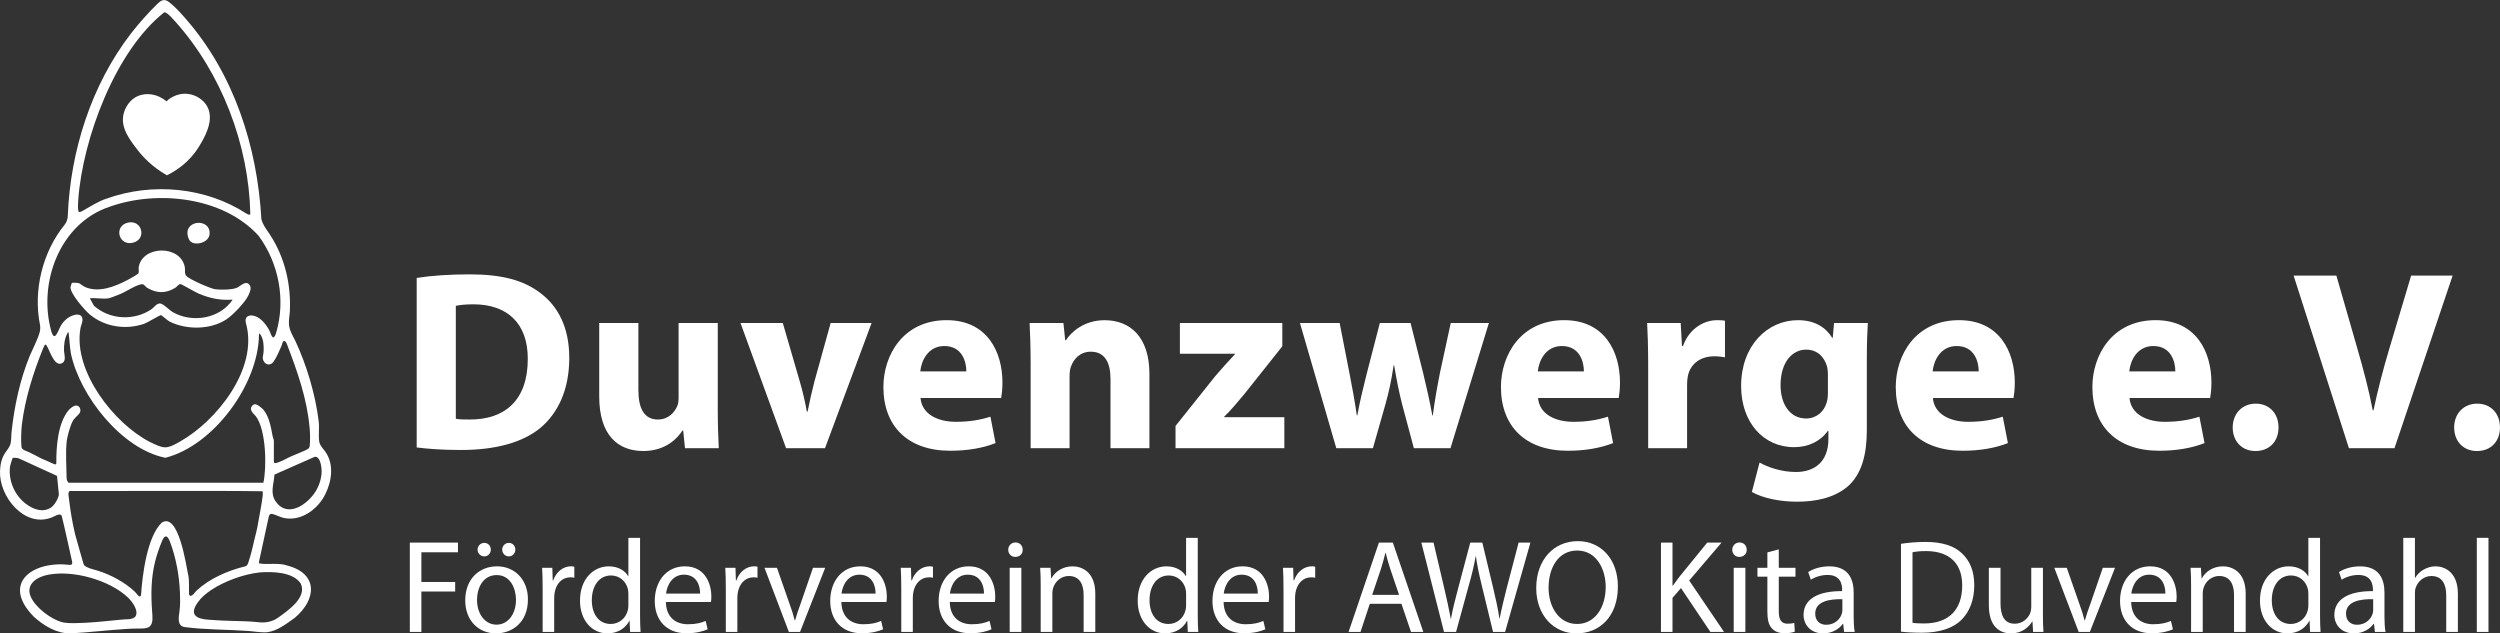 <?xml version="1.0" encoding="UTF-8"?>
<svg id="Ebene_2" data-name="Ebene 2" xmlns="http://www.w3.org/2000/svg" viewBox="0 0 1438.73 364.51">
  <rect x="0" y="0" width="1438.73" height="364.51" fill="#333333" stroke="none"/>
  <defs>
    <style>
      .cls-1 {
        fill: #fff;
      }
    </style>
  </defs>
  <g id="Ebene_2-2" data-name="Ebene 2">
    <g>
      <g>
        <path class="cls-1" d="M239.79,159.95c8.25-1.33,19.01-2.06,30.35-2.06,18.86,0,31.09,3.39,40.67,10.61,10.31,7.66,16.8,19.89,16.8,37.42,0,19.01-6.92,32.12-16.5,40.22-10.46,8.69-26.37,12.82-45.82,12.82-11.64,0-19.89-.74-25.49-1.47v-97.54ZM262.33,240.99c1.92.44,5.01.44,7.81.44,20.33.15,33.59-11.05,33.59-34.77.15-20.63-11.93-31.53-31.24-31.53-5.01,0-8.25.44-10.17.88v64.98Z"/>
        <path class="cls-1" d="M413.06,234.8c0,9.43.29,17.09.59,23.13h-19.45l-1.03-10.17h-.44c-2.8,4.42-9.58,11.79-22.54,11.79-14.59,0-25.34-9.13-25.34-31.38v-42.29h22.54v38.75c0,10.46,3.39,16.8,11.2,16.8,6.19,0,9.72-4.27,11.2-7.81.59-1.33.74-3.09.74-4.86v-42.88h22.54v48.92Z"/>
        <path class="cls-1" d="M450.49,185.88l9.72,33.45c1.77,6.04,3.09,11.79,4.12,17.53h.44c1.18-5.89,2.36-11.34,3.98-17.53l9.28-33.45h23.57l-26.82,72.05h-22.4l-26.23-72.05h24.31Z"/>
        <path class="cls-1" d="M529.76,229.05c.74,9.28,9.87,13.7,20.33,13.7,7.66,0,13.85-1.03,19.89-2.95l2.95,15.18c-7.37,2.95-16.35,4.42-26.08,4.42-24.46,0-38.46-14.14-38.46-36.69,0-18.27,11.34-38.46,36.39-38.46,23.28,0,32.12,18.12,32.12,35.95,0,3.83-.44,7.22-.74,8.84h-46.41ZM556.13,213.73c0-5.45-2.36-14.59-12.67-14.59-9.43,0-13.26,8.55-13.85,14.59h26.52Z"/>
        <path class="cls-1" d="M593.12,208.87c0-8.99-.29-16.65-.59-22.98h19.45l1.03,9.87h.44c2.95-4.57,10.31-11.49,22.25-11.49,14.73,0,25.78,9.72,25.78,30.94v42.73h-22.4v-39.93c0-9.28-3.24-15.62-11.34-15.62-6.19,0-9.87,4.27-11.34,8.4-.59,1.33-.88,3.54-.88,5.6v41.55h-22.4v-49.06Z"/>
        <path class="cls-1" d="M676.52,245.11l22.69-28.44c4.12-4.86,7.37-8.4,11.49-12.82v-.29h-31.68v-17.68h58.94v13.41l-21.66,27.26c-3.98,4.71-7.66,9.28-11.79,13.26v.29h34.62v17.83h-62.62v-12.82Z"/>
        <path class="cls-1" d="M770.96,185.88l5.75,29.47c1.47,7.51,2.95,15.47,4.13,23.72h.29c1.47-8.25,3.54-16.5,5.3-23.57l7.66-29.61h17.68l7.22,28.73c1.92,8.1,3.83,16.21,5.3,24.46h.29c1.03-8.25,2.5-16.35,4.12-24.61l6.19-28.58h21.95l-22.1,72.05h-21.07l-6.78-25.34c-1.77-7.07-3.09-13.56-4.57-22.4h-.29c-1.33,8.99-2.8,15.62-4.71,22.4l-7.22,25.34h-21.07l-20.92-72.05h22.84Z"/>
        <path class="cls-1" d="M885.15,229.05c.74,9.28,9.87,13.7,20.33,13.7,7.66,0,13.85-1.03,19.89-2.95l2.95,15.18c-7.37,2.95-16.35,4.42-26.08,4.42-24.46,0-38.46-14.14-38.46-36.69,0-18.27,11.34-38.46,36.39-38.46,23.28,0,32.12,18.12,32.12,35.95,0,3.83-.44,7.22-.74,8.84h-46.41ZM911.52,213.73c0-5.45-2.36-14.59-12.67-14.59-9.43,0-13.26,8.55-13.85,14.59h26.52Z"/>
        <path class="cls-1" d="M948.51,209.61c0-10.61-.29-17.53-.59-23.72h19.3l.74,13.26h.59c3.68-10.46,12.52-14.88,19.45-14.88,2.06,0,3.09,0,4.71.29v21.07c-1.62-.29-3.54-.59-6.04-.59-8.25,0-13.85,4.42-15.32,11.34-.29,1.47-.44,3.24-.44,5.01v36.54h-22.4v-48.33Z"/>
        <path class="cls-1" d="M1074.93,185.88c-.29,4.57-.59,10.61-.59,21.36v40.22c0,13.85-2.8,25.2-10.9,32.42-7.96,6.78-18.71,8.84-29.32,8.84-9.43,0-19.45-1.92-25.93-5.6l4.42-16.94c4.57,2.65,12.52,5.45,20.92,5.45,10.61,0,18.71-5.75,18.71-19.01v-4.71h-.29c-4.27,6.04-11.2,9.43-19.45,9.43-17.83,0-30.5-14.44-30.5-35.21,0-23.13,15.03-37.87,32.71-37.87,9.87,0,16.06,4.27,19.74,10.17h.29l.74-8.55h19.45ZM1051.94,215.2c0-1.47-.15-2.95-.44-4.12-1.62-5.89-5.89-9.87-12.08-9.87-8.1,0-14.73,7.37-14.73,20.48,0,10.76,5.3,19.15,14.73,19.15,5.75,0,10.31-3.83,11.79-9.14.59-1.62.74-3.98.74-5.89v-10.61Z"/>
        <path class="cls-1" d="M1112.36,229.05c.74,9.28,9.87,13.7,20.33,13.7,7.66,0,13.85-1.03,19.89-2.95l2.95,15.18c-7.37,2.95-16.35,4.42-26.08,4.42-24.46,0-38.46-14.14-38.46-36.69,0-18.27,11.34-38.46,36.39-38.46,23.28,0,32.12,18.12,32.12,35.95,0,3.83-.44,7.22-.74,8.84h-46.41ZM1138.73,213.73c0-5.45-2.36-14.59-12.67-14.59-9.43,0-13.26,8.55-13.85,14.59h26.52Z"/>
        <path class="cls-1" d="M1225.52,229.05c.74,9.28,9.87,13.7,20.33,13.7,7.66,0,13.85-1.03,19.89-2.95l2.95,15.18c-7.37,2.95-16.35,4.42-26.08,4.42-24.46,0-38.46-14.14-38.46-36.69,0-18.27,11.34-38.46,36.39-38.46,23.28,0,32.12,18.12,32.12,35.95,0,3.83-.44,7.22-.74,8.84h-46.41ZM1251.89,213.73c0-5.45-2.36-14.59-12.67-14.59-9.43,0-13.26,8.55-13.85,14.59h26.52Z"/>
        <path class="cls-1" d="M1284.9,246c0-7.96,5.45-13.7,13.26-13.7s13.11,5.6,13.11,13.7-5.3,13.56-13.26,13.56-13.11-5.75-13.11-13.56Z"/>
        <path class="cls-1" d="M1351.79,257.93l-31.83-99.31h24.61l12.08,41.99c3.39,11.79,6.48,23.13,8.84,35.51h.44c2.5-11.93,5.6-23.72,8.99-35.07l12.67-42.43h23.87l-33.45,99.31h-26.23Z"/>
        <path class="cls-1" d="M1412.35,246c0-7.96,5.45-13.7,13.26-13.7s13.11,5.6,13.11,13.7-5.3,13.56-13.26,13.56-13.11-5.75-13.11-13.56Z"/>
        <path class="cls-1" d="M235.86,312.26h27.69v5.57h-21.05v17.09h19.45v5.49h-19.45v23.26h-6.64v-51.41Z"/>
        <path class="cls-1" d="M303.82,344.91c0,13.65-9.46,19.6-18.38,19.6-9.99,0-17.7-7.32-17.7-18.99,0-12.36,8.09-19.6,18.31-19.6s17.77,7.7,17.77,18.99ZM274.53,345.29c0,8.08,4.65,14.19,11.21,14.19s11.21-6.03,11.21-14.34c0-6.25-3.13-14.19-11.06-14.19s-11.37,7.32-11.37,14.34ZM274.83,316.31c0-2.14,1.75-3.89,3.89-3.89s3.74,1.68,3.74,3.89c0,2.06-1.53,3.89-3.74,3.89s-3.89-1.83-3.89-3.89ZM289.02,316.31c0-2.14,1.68-3.89,3.81-3.89s3.74,1.68,3.74,3.89c0,2.06-1.53,3.89-3.74,3.89s-3.81-1.83-3.81-3.89Z"/>
        <path class="cls-1" d="M312.28,338.27c0-4.35-.08-8.09-.3-11.52h5.87l.23,7.25h.31c1.68-4.96,5.72-8.09,10.22-8.09.76,0,1.3.08,1.91.23v6.33c-.69-.15-1.37-.23-2.29-.23-4.73,0-8.09,3.58-9,8.62-.15.92-.3,1.98-.3,3.13v19.68h-6.64v-25.4Z"/>
        <path class="cls-1" d="M368.35,309.52v44.62c0,3.28.08,7.02.3,9.53h-6.03l-.3-6.41h-.15c-2.06,4.12-6.56,7.25-12.59,7.25-8.92,0-15.79-7.55-15.79-18.76-.08-12.28,7.55-19.83,16.55-19.83,5.64,0,9.46,2.67,11.14,5.64h.15v-22.04h6.71ZM361.63,341.78c0-.84-.08-1.98-.3-2.82-.99-4.27-4.65-7.78-9.69-7.78-6.94,0-11.06,6.1-11.06,14.26,0,7.48,3.66,13.65,10.91,13.65,4.5,0,8.62-2.98,9.84-8.01.23-.92.3-1.83.3-2.9v-6.41Z"/>
        <path class="cls-1" d="M383.22,346.44c.15,9.08,5.95,12.81,12.66,12.81,4.81,0,7.71-.84,10.22-1.91l1.14,4.81c-2.37,1.07-6.41,2.29-12.28,2.29-11.37,0-18.15-7.47-18.15-18.61s6.56-19.91,17.32-19.91c12.05,0,15.26,10.6,15.26,17.39,0,1.37-.15,2.44-.23,3.13h-25.94ZM402.9,341.63c.08-4.27-1.75-10.91-9.31-10.91-6.79,0-9.76,6.25-10.3,10.91h19.6Z"/>
        <path class="cls-1" d="M417.69,338.27c0-4.35-.08-8.09-.3-11.52h5.87l.23,7.25h.31c1.68-4.96,5.72-8.09,10.22-8.09.76,0,1.3.08,1.91.23v6.33c-.69-.15-1.37-.23-2.29-.23-4.73,0-8.09,3.58-9,8.62-.15.92-.3,1.98-.3,3.13v19.68h-6.64v-25.4Z"/>
        <path class="cls-1" d="M447.13,326.76l7.25,20.75c1.22,3.36,2.21,6.41,2.97,9.46h.23c.84-3.05,1.91-6.1,3.13-9.46l7.17-20.75h7.02l-14.49,36.92h-6.41l-14.04-36.92h7.17Z"/>
        <path class="cls-1" d="M484.2,346.44c.15,9.08,5.95,12.81,12.66,12.81,4.81,0,7.71-.84,10.22-1.91l1.14,4.81c-2.37,1.07-6.41,2.29-12.28,2.29-11.37,0-18.15-7.47-18.15-18.61s6.56-19.91,17.32-19.91c12.05,0,15.26,10.6,15.26,17.39,0,1.37-.15,2.44-.23,3.13h-25.94ZM503.88,341.63c.08-4.27-1.75-10.91-9.31-10.91-6.79,0-9.76,6.25-10.3,10.91h19.6Z"/>
        <path class="cls-1" d="M518.67,338.27c0-4.35-.08-8.09-.3-11.52h5.87l.23,7.25h.31c1.68-4.96,5.72-8.09,10.22-8.09.76,0,1.3.08,1.91.23v6.33c-.69-.15-1.37-.23-2.29-.23-4.73,0-8.09,3.58-9,8.62-.15.92-.3,1.98-.3,3.13v19.68h-6.64v-25.4Z"/>
        <path class="cls-1" d="M546.59,346.44c.15,9.08,5.95,12.81,12.66,12.81,4.8,0,7.7-.84,10.22-1.91l1.14,4.81c-2.37,1.07-6.41,2.29-12.28,2.29-11.37,0-18.15-7.47-18.15-18.61s6.56-19.91,17.32-19.91c12.05,0,15.26,10.6,15.26,17.39,0,1.37-.15,2.44-.23,3.13h-25.94ZM566.27,341.63c.08-4.27-1.75-10.91-9.31-10.91-6.79,0-9.76,6.25-10.3,10.91h19.6Z"/>
        <path class="cls-1" d="M588.54,316.38c.08,2.29-1.6,4.12-4.27,4.12-2.37,0-4.04-1.83-4.04-4.12s1.75-4.2,4.2-4.2,4.12,1.83,4.12,4.2ZM581.07,363.67v-36.92h6.71v36.92h-6.71Z"/>
        <path class="cls-1" d="M598.91,336.75c0-3.81-.08-6.94-.3-9.99h5.95l.38,6.1h.15c1.83-3.51,6.1-6.94,12.2-6.94,5.11,0,13.04,3.05,13.04,15.71v22.04h-6.71v-21.28c0-5.95-2.21-10.91-8.54-10.91-4.42,0-7.86,3.13-9,6.87-.3.84-.46,1.98-.46,3.13v22.2h-6.71v-26.93Z"/>
        <path class="cls-1" d="M689.3,309.52v44.62c0,3.28.08,7.02.3,9.53h-6.03l-.3-6.41h-.15c-2.06,4.12-6.56,7.25-12.59,7.25-8.92,0-15.79-7.55-15.79-18.76-.08-12.28,7.55-19.83,16.55-19.83,5.64,0,9.46,2.67,11.14,5.64h.15v-22.04h6.71ZM682.59,341.78c0-.84-.08-1.98-.3-2.82-.99-4.27-4.65-7.78-9.69-7.78-6.94,0-11.06,6.1-11.06,14.26,0,7.48,3.66,13.65,10.91,13.65,4.5,0,8.62-2.98,9.84-8.01.23-.92.3-1.83.3-2.9v-6.41Z"/>
        <path class="cls-1" d="M704.17,346.44c.15,9.08,5.95,12.81,12.66,12.81,4.81,0,7.71-.84,10.22-1.91l1.14,4.81c-2.37,1.07-6.41,2.29-12.28,2.29-11.37,0-18.15-7.47-18.15-18.61s6.56-19.91,17.32-19.91c12.05,0,15.26,10.6,15.26,17.39,0,1.37-.15,2.44-.23,3.13h-25.94ZM723.85,341.63c.08-4.27-1.75-10.91-9.31-10.91-6.79,0-9.76,6.25-10.3,10.91h19.6Z"/>
        <path class="cls-1" d="M738.64,338.27c0-4.35-.08-8.09-.3-11.52h5.87l.23,7.25h.31c1.68-4.96,5.72-8.09,10.22-8.09.76,0,1.3.08,1.91.23v6.33c-.69-.15-1.37-.23-2.29-.23-4.73,0-8.09,3.58-9,8.62-.15.92-.3,1.98-.3,3.13v19.68h-6.64v-25.4Z"/>
        <path class="cls-1" d="M788.3,347.5l-5.34,16.17h-6.87l17.47-51.41h8.01l17.54,51.41h-7.09l-5.49-16.17h-18.23ZM805.15,342.32l-5.03-14.8c-1.14-3.36-1.91-6.41-2.67-9.38h-.15c-.76,3.05-1.6,6.18-2.59,9.31l-5.03,14.88h15.48Z"/>
        <path class="cls-1" d="M831.01,363.67l-13.04-51.41h7.02l6.1,26.01c1.53,6.41,2.9,12.81,3.81,17.77h.15c.84-5.11,2.44-11.21,4.2-17.85l6.87-25.93h6.94l6.25,26.09c1.45,6.1,2.82,12.2,3.58,17.62h.15c1.07-5.64,2.52-11.37,4.12-17.77l6.79-25.93h6.79l-14.57,51.41h-6.94l-6.48-26.77c-1.6-6.56-2.67-11.59-3.36-16.78h-.15c-.92,5.11-2.06,10.14-3.97,16.78l-7.32,26.77h-6.94Z"/>
        <path class="cls-1" d="M931.08,337.44c0,17.7-10.75,27.08-23.88,27.08s-23.11-10.53-23.11-26.09c0-16.32,10.14-27,23.88-27s23.11,10.76,23.11,26.01ZM891.19,338.27c0,10.98,5.95,20.82,16.4,20.82s16.48-9.69,16.48-21.36c0-10.22-5.34-20.9-16.4-20.9s-16.48,10.15-16.48,21.43Z"/>
        <path class="cls-1" d="M955.87,312.26h6.64v24.79h.23c1.37-1.98,2.75-3.81,4.04-5.49l15.71-19.3h8.24l-18.61,21.82,20.06,29.6h-7.86l-16.93-25.25-4.88,5.64v19.6h-6.64v-51.41Z"/>
        <path class="cls-1" d="M1005.21,316.38c.08,2.29-1.6,4.12-4.27,4.12-2.37,0-4.04-1.83-4.04-4.12s1.75-4.2,4.2-4.2,4.12,1.83,4.12,4.2ZM997.74,363.67v-36.92h6.71v36.92h-6.71Z"/>
        <path class="cls-1" d="M1023.67,316.15v10.6h9.61v5.11h-9.61v19.91c0,4.58,1.3,7.17,5.03,7.17,1.75,0,3.05-.23,3.89-.46l.31,5.03c-1.3.53-3.36.92-5.95.92-3.13,0-5.64-.99-7.25-2.82-1.91-1.98-2.59-5.26-2.59-9.61v-20.14h-5.72v-5.11h5.72v-8.85l6.56-1.75Z"/>
        <path class="cls-1" d="M1061.27,363.67l-.53-4.65h-.23c-2.06,2.9-6.03,5.49-11.29,5.49-7.48,0-11.29-5.26-11.29-10.6,0-8.92,7.93-13.81,22.2-13.73v-.76c0-3.05-.84-8.54-8.39-8.54-3.43,0-7.02,1.07-9.61,2.75l-1.53-4.42c3.05-1.98,7.47-3.28,12.13-3.28,11.29,0,14.04,7.7,14.04,15.1v13.81c0,3.2.15,6.33.61,8.85h-6.1ZM1060.28,344.83c-7.32-.15-15.64,1.14-15.64,8.31,0,4.35,2.9,6.41,6.33,6.41,4.8,0,7.86-3.05,8.92-6.18.23-.69.38-1.45.38-2.14v-6.41Z"/>
        <path class="cls-1" d="M1093.99,312.95c4.04-.61,8.85-1.07,14.11-1.07,9.53,0,16.32,2.21,20.82,6.41,4.58,4.2,7.25,10.15,7.25,18.46s-2.59,15.26-7.4,19.98c-4.81,4.81-12.74,7.4-22.73,7.4-4.73,0-8.7-.23-12.05-.61v-50.57ZM1100.63,358.41c1.68.3,4.12.38,6.71.38,14.19,0,21.89-7.93,21.89-21.82.08-12.13-6.79-19.83-20.82-19.83-3.43,0-6.03.3-7.78.69v40.58Z"/>
        <path class="cls-1" d="M1175.68,353.61c0,3.81.08,7.17.31,10.07h-5.95l-.38-6.03h-.15c-1.75,2.97-5.64,6.86-12.2,6.86-5.8,0-12.74-3.2-12.74-16.17v-21.59h6.71v20.44c0,7.02,2.14,11.75,8.24,11.75,4.5,0,7.63-3.13,8.85-6.1.38-.99.61-2.21.61-3.43v-22.66h6.71v26.85Z"/>
        <path class="cls-1" d="M1189.41,326.76l7.25,20.75c1.22,3.36,2.21,6.41,2.97,9.46h.23c.84-3.05,1.91-6.1,3.13-9.46l7.17-20.75h7.02l-14.49,36.92h-6.41l-14.04-36.92h7.17Z"/>
        <path class="cls-1" d="M1226.48,346.44c.15,9.08,5.95,12.81,12.66,12.81,4.8,0,7.7-.84,10.22-1.91l1.14,4.81c-2.37,1.07-6.41,2.29-12.28,2.29-11.37,0-18.15-7.47-18.15-18.61s6.56-19.91,17.32-19.91c12.05,0,15.26,10.6,15.26,17.39,0,1.37-.15,2.44-.23,3.13h-25.94ZM1246.16,341.63c.08-4.27-1.75-10.91-9.31-10.91-6.79,0-9.76,6.25-10.3,10.91h19.6Z"/>
        <path class="cls-1" d="M1260.95,336.75c0-3.81-.08-6.94-.3-9.99h5.95l.38,6.1h.15c1.83-3.51,6.1-6.94,12.2-6.94,5.11,0,13.04,3.05,13.04,15.71v22.04h-6.71v-21.28c0-5.95-2.21-10.91-8.54-10.91-4.42,0-7.86,3.13-9,6.87-.3.84-.46,1.98-.46,3.13v22.2h-6.71v-26.93Z"/>
        <path class="cls-1" d="M1335.17,309.52v44.62c0,3.28.08,7.02.3,9.53h-6.03l-.31-6.41h-.15c-2.06,4.12-6.56,7.25-12.59,7.25-8.92,0-15.79-7.55-15.79-18.76-.08-12.28,7.55-19.83,16.55-19.83,5.64,0,9.46,2.67,11.14,5.64h.15v-22.04h6.71ZM1328.45,341.78c0-.84-.08-1.98-.3-2.82-.99-4.27-4.65-7.78-9.69-7.78-6.94,0-11.06,6.1-11.06,14.26,0,7.48,3.66,13.65,10.91,13.65,4.5,0,8.62-2.98,9.84-8.01.23-.92.3-1.83.3-2.9v-6.41Z"/>
        <path class="cls-1" d="M1366.74,363.67l-.53-4.65h-.23c-2.06,2.9-6.03,5.49-11.29,5.49-7.48,0-11.29-5.26-11.29-10.6,0-8.92,7.93-13.81,22.2-13.73v-.76c0-3.05-.84-8.54-8.39-8.54-3.43,0-7.02,1.07-9.61,2.75l-1.53-4.42c3.05-1.98,7.47-3.28,12.13-3.28,11.29,0,14.04,7.7,14.04,15.1v13.81c0,3.2.15,6.33.61,8.85h-6.1ZM1365.75,344.83c-7.32-.15-15.64,1.14-15.64,8.31,0,4.35,2.9,6.41,6.33,6.41,4.8,0,7.86-3.05,8.92-6.18.23-.69.38-1.45.38-2.14v-6.41Z"/>
        <path class="cls-1" d="M1383.06,309.52h6.71v23.04h.15c1.07-1.91,2.75-3.59,4.81-4.73,1.98-1.14,4.35-1.91,6.87-1.91,4.96,0,12.89,3.05,12.89,15.79v21.97h-6.71v-21.21c0-5.95-2.21-10.98-8.54-10.98-4.35,0-7.78,3.05-9,6.71-.38.92-.46,1.91-.46,3.2v22.27h-6.71v-54.16Z"/>
        <path class="cls-1" d="M1425.39,309.52h6.71v54.16h-6.71v-54.16Z"/>
      </g>
      <g id="rNwH4t">
        <g id="_3jSAum" data-name="3jSAum">
          <g>
            <path class="cls-1" d="M149.4,324.27c4.9.82,11.05-.59,16.04,1.24,17.62,4.57,16.93,19.4,4.15,30.09-4.85,3.43-10.08,7.57-15.91,8.25-3.68.26-7.51-.53-11.2-.76-12-.85-24.24-.64-36.13-2.21-4.67-.61-3.45-5.84-3.05-9.17.48-3.46.4-7.16.26-10.75-.43-9.97-2.24-19.87-5.75-29.22-1.28-3.48-2.94-4.39-4.54-.44-1.66,3.97-3.08,8.07-4.1,12.26-2.25,9.18-2.35,18.76-1.63,28.16.14,2.86.86,6.78-1.41,8.83-1.25,1.05-3.44,1.14-5.2,1.16-2.65,0-5.34.02-7.97.22-10.85.69-21.77,2.01-32.58,2.59-7.66.07-15.15-4.36-20.93-9.62-19.06-19.42-.49-32.36,20.78-29.81,1.37,0,1.49-.88,1.26-1.93-1.24-5.43-4.54-20.71-5.96-26.2-.96-2.27-4.51.57-6.25,1.01-15.37,5.64-29.88-12.29-29.27-26.87.1-3.74.9-7.53,3.1-10.69,1.16-1.68,2.57-3.29,3.01-5.33.46-2.14.29-4.4.54-6.6,1.61-14.8,4.79-29.81,10.46-43.68,1.79-4.2,4.61-9.56,5.68-13.51.38-1.42.45-2.72.25-4.13-4.06-19.98,1.4-42.23,14.26-57.98,1.23-1.66,1.7-3.37,1.71-5.38,1.57-37.16,13.51-74.76,36.25-104.4,4.78-6.13,9.99-12,15.55-17.43.89-.81,1.76-1.49,2.65-1.78,1.21-.42,2.47-.02,3.84,1.01,3.54,2.79,6.62,6.23,9.57,9.61,27.76,31.73,41.23,73.65,43.53,115.3.99,3.61,2.76,5.62,4.73,8.6,8.84,13.41,12.43,28.96,11.66,44.85-1.03,8.33-.84,9,3.11,16.52,6.58,13.97,11.66,31.21,13.48,46.28.52,3.87-.28,8.12.36,12,.46,2.19,2.16,3.76,3.44,5.53,5.14,7.21,3.8,16.9.06,24.42-4.13,8.53-13.53,15.57-23.22,13.9-2.39-.33-4.99-1.89-7.26-2.41-1.47-.36-1.91.67-2.16,1.84-1.1,5.01-4.59,21.09-5.49,25.31-.05.54-.24,1.01.22,1.32l.05.03ZM144.06,123.22c-.83-39.99-16.6-81.24-43.34-110.98-1.63-1.67-3.4-4.05-5.49-5.03-.23-.1-.62-.14-.68-.14-28.14,22.13-46.93,72.68-49.51,107.8-.09,1.95-.35,4.59.03,6.48.25.93.92.83,2.16.17,4.2-2.3,9.41-5.79,14.15-7.23,26.19-9.39,56.94-6.62,80.39,8.6,1.17.63,1.91.93,2.25.39l.04-.06ZM157.43,194.11c.62-.18,1.26-1.73,1.48-2.58,5.61-18.87,1.56-40.02-10.1-55.85-20.29-22.41-58.36-26.52-85.83-16.66-28.55,9.52-41.15,43.59-33.54,71.34,1.88,6.78,3.72.65,5.22-2.25,1.77-3.53,5.17-6.47,9.19-7.06,1.34-.18,2.86.3,3.38,1.58.85,2.17-.78,4.61-1.01,6.8-3.96,24.41,19.38,54.29,40.03,64.92,8.23,3.99,9.46,4.3,17.34-.24,21.16-11.89,45.02-41.92,38.05-67.75-.29-.97-.47-2.17-.14-3.02.47-1.38,2.07-1.91,3.43-1.81,4.32.36,7.64,4.37,9.76,8.06.69,1.2,1.06,2.65,1.72,3.83.31.53.63.81.97.74l.06-.02ZM38.34,254.47c-.64,6.39-.09,13.92-.01,20.52.02,1.01.42,2.41,1.25,2.82,26.58,0,107.55.01,111.99-.01,1.96-8.61,1.72-30.49-4.45-38.42-1.58-1.58-3.9-3.73-2-5.87,1.65-2.08,3.88.08,5.45,1.29,3.84,3.24,5.31,10.34,6.21,15.6.13,1.16.81,2.32.83,3.29.03,3.29-.01,9.25,0,11.81-.09,1,.53,1.15,1.34.95,1.96-.54,4.13-1.53,5.94-2.51,3.38-1.92,11.08-4.43,12.75-5.92.38-.38.51-.75.6-1.36.32-2.95.27-7.76-.11-11-1.5-16.29-6.98-31.89-12.8-47.09-.26-.85-1.18-2.94-2.23-2.22-.48.47-.69,1.67-1.06,2.6-1.29,2.99-2.75,6.61-4.75,9.39-1.82,2.23-4.48,1.71-5.66-.77-.93-1.72.07-3.5.08-5.33.13-3.23.02-6.63-1.6-9.35-.46-.75-1.02-1.56-1.08-.15-.33,28.5-26.1,63.64-53.85,70.71-25.12-5.02-49.04-35.45-54.3-59.68-.73-3.61-.88-8.89-1.39-12.32-.12-.52-.32-.29-.62.2-1.7,2.98-2.14,6.85-2.03,10.24.14,2.57,1.65,6.32-1.8,7.37-4.33,1.21-6.87-9.23-8.52-10.76-.16-.16-.31-.23-.45-.19-.33.09-.66.83-1.15,1.95-5.71,13.93-10.56,29.36-12.36,44.34-.41,3.7-.52,9.28-.21,12.51.24,1.92,2.55,2.27,4.03,2.96,2.5,1.14,4.91,2.54,7.36,3.76,2.25,1,4.94,2.1,7.12,3.13.86.33,1.5.61,1.56-.51-.08-9.43.87-23.12,7.22-30.57,1.27-1.24,3.26-3.08,5.16-2.31,1.67.8,1.94,3.25.69,4.59-1.19,1.45-2.91,2.64-3.73,4.38-1.62,3.26-3.04,8.57-3.43,11.84v.12ZM181.08,262.9l-23.14,10.23c-.28,5.56-2.74,10.6.8,15.57,6.96,9.77,18.6,1.39,23.19-6.39,2.1-3.56,3.47-8.35,3.11-12.5-.2-2.34-1.08-7.38-3.96-6.9ZM7.28,263.57c-.18.18-1.42,4.17-1.5,4.8-1.06,8.06,2.52,16.47,8.91,21.42,4.23,3.28,9.89,5.51,14.75,2.24,1.89-1.27,4.19-5.18,4.45-7.41l-1.06-10.75-21.85-10c-.76-.35-3.4-.6-3.7-.3ZM151.15,282.72c-24.05-.45-107.53-.02-110.94-.16-1.64.53-.3,4.7-.32,6.07.75,6.25,1.86,12.58,3.29,18.68,1.44,5.05,3.43,12.34,4.92,17.35.24.62.67,1.04,1.67,1.58,1.64.89,4.37,1.58,6.48,2.18,7.43,2.3,15.54,6.64,21.34,12.08.91.69,2.87,4.45,3.58,1.92.74-11.41,3.48-33.76,11.99-41.71,9.49-5.85,13.88,23.89,15.06,29.83.85,3.32.41,7.64.56,10.97.03.66.25,1.47.98,1.42,1.58-.37,2.28-2.11,3.45-3.14,7.41-6.87,17.99-11.46,27.7-13.81,1.04-.25,1.53-.88,1.87-1.89,2.01-5.68,3.08-11.7,4.6-17.51.58-2.1.86-3.9,1.23-6.06.57-3.17,1.43-7.62,2.01-11.28.38-1.99.78-5.22.54-6.5v-.03ZM149.34,329.44c-8.85.96-19.86,4.85-27.72,10.04-3.11,2.09-5.67,4.22-7.74,7.1-4.99,7.01-1.3,9.57,6.14,10.07,4.49.37,8.97.53,13.5.67,4.89.18,9.79.17,14.45.68,4.21.61,8.52.03,12.04-2.52,5.61-4.03,16.93-11.66,13.04-19.7-4.49-6.72-16.42-6.89-23.59-6.36h-.13ZM77.79,354.97c2.46-3.16-1.73-8.87-4.18-11.14-10.64-10.02-31.38-15.82-45.67-13.12-6.21,1.06-13.31,5.22-10.33,12.51,2.67,6.35,11.81,13.33,18.49,14.93,4.24.81,8.8.38,13.12.25,6.6-.33,13.63-1.15,20.38-1.78,2.61-.4,6.07.23,8.11-1.57l.07-.07Z"/>
            <path class="cls-1" d="M41.36,162.84c.21-.21,3.21-.13,3.91.07s2.44,1.7,3.67,2.25c7.87,3.5,17.25-.25,24.43-4.01,1.19-.62,6.19-3.34,6.38-3.99.32-1.1-.12-2.47.1-3.61,2.32-12.37,24.03-12.68,26.5.13.35,1.82-.36,3.62.85,5.08,1.64,1.98,13.96,7.35,16.73,7.72,3.07.4,9.68.32,12.41-.88,2.22-.98,5.04-4.43,7.22-1.72,1.41,1.76.28,4.23-.61,6.11-1.92,4.04-8.99,11.45-12.78,13.89-9.17,5.92-22.64,6.01-32.36,1.29-1.33-.65-4.75-3.74-5.11-3.82-.61-.13-7.82,4.32-9.71,4.97-10.58,3.66-22.74,1.84-31.33-5.37-2.99-2.51-11.13-11.84-11.09-15.58,0-.31.69-2.44.78-2.54ZM62.42,171.68c-3.11.54-7.46-.4-10.74,0l2.39,4.28c9.04,8.07,23.13,8.81,33.13,1.98,1.42-.97,2.82-3.31,4.85-3.31,1.83,0,5.44,3.9,7.53,5.08,11.21,6.33,27.06,3.66,34.32-7.28-7.17.54-13.27-.78-19.78-3.56-1.76-.75-9.65-5.37-10.22-5.38-1.22-.01-1.96,1.5-3.07,2.17-5.52,3.31-10.49,3.22-16.09,0-.94-.54-1.67-1.81-2.42-2.04-2.29-.71-10.04,4.33-12.86,5.49-1.44.59-5.9,2.38-7.04,2.59Z"/>
            <path class="cls-1" d="M73.65,128.11c8.26-1.86,10.98,9.73,2.72,11.6s-10.99-9.73-2.72-11.6Z"/>
            <path class="cls-1" d="M109.6,138.94c-1.53-1.49-2.26-5.34-1.27-7.27,2.83-5.57,13.25-4.29,12.24,3.34-.64,4.81-8.33,6.49-10.96,3.93Z"/>
            <path class="cls-1" d="M46.86,184.09c-.47.24-.84.75-1.48.56"/>
            <path class="cls-1" d="M34.83,207.61c-.54-1.84,1.26-.67,1.67-1.3"/>
          </g>
          <path class="cls-1" d="M96.05,100.88c-8.61-4.91-13.85-10.68-16.72-14.39-4.74-6.12-9.96-12.87-8.28-20.64.19-.88,1.73-7.46,7.88-10.38,5.23-2.48,11.82-1.4,16.87,2.81.67-.64,5.36-4.99,12.21-4.25,4.84.52,9.1,3.41,11.2,7.16,4.57,8.13-1.92,18.66-4.83,23.38-5.54,8.99-13.34,13.86-18.33,16.32Z"/>
        </g>
      </g>
    </g>
  </g>
</svg>